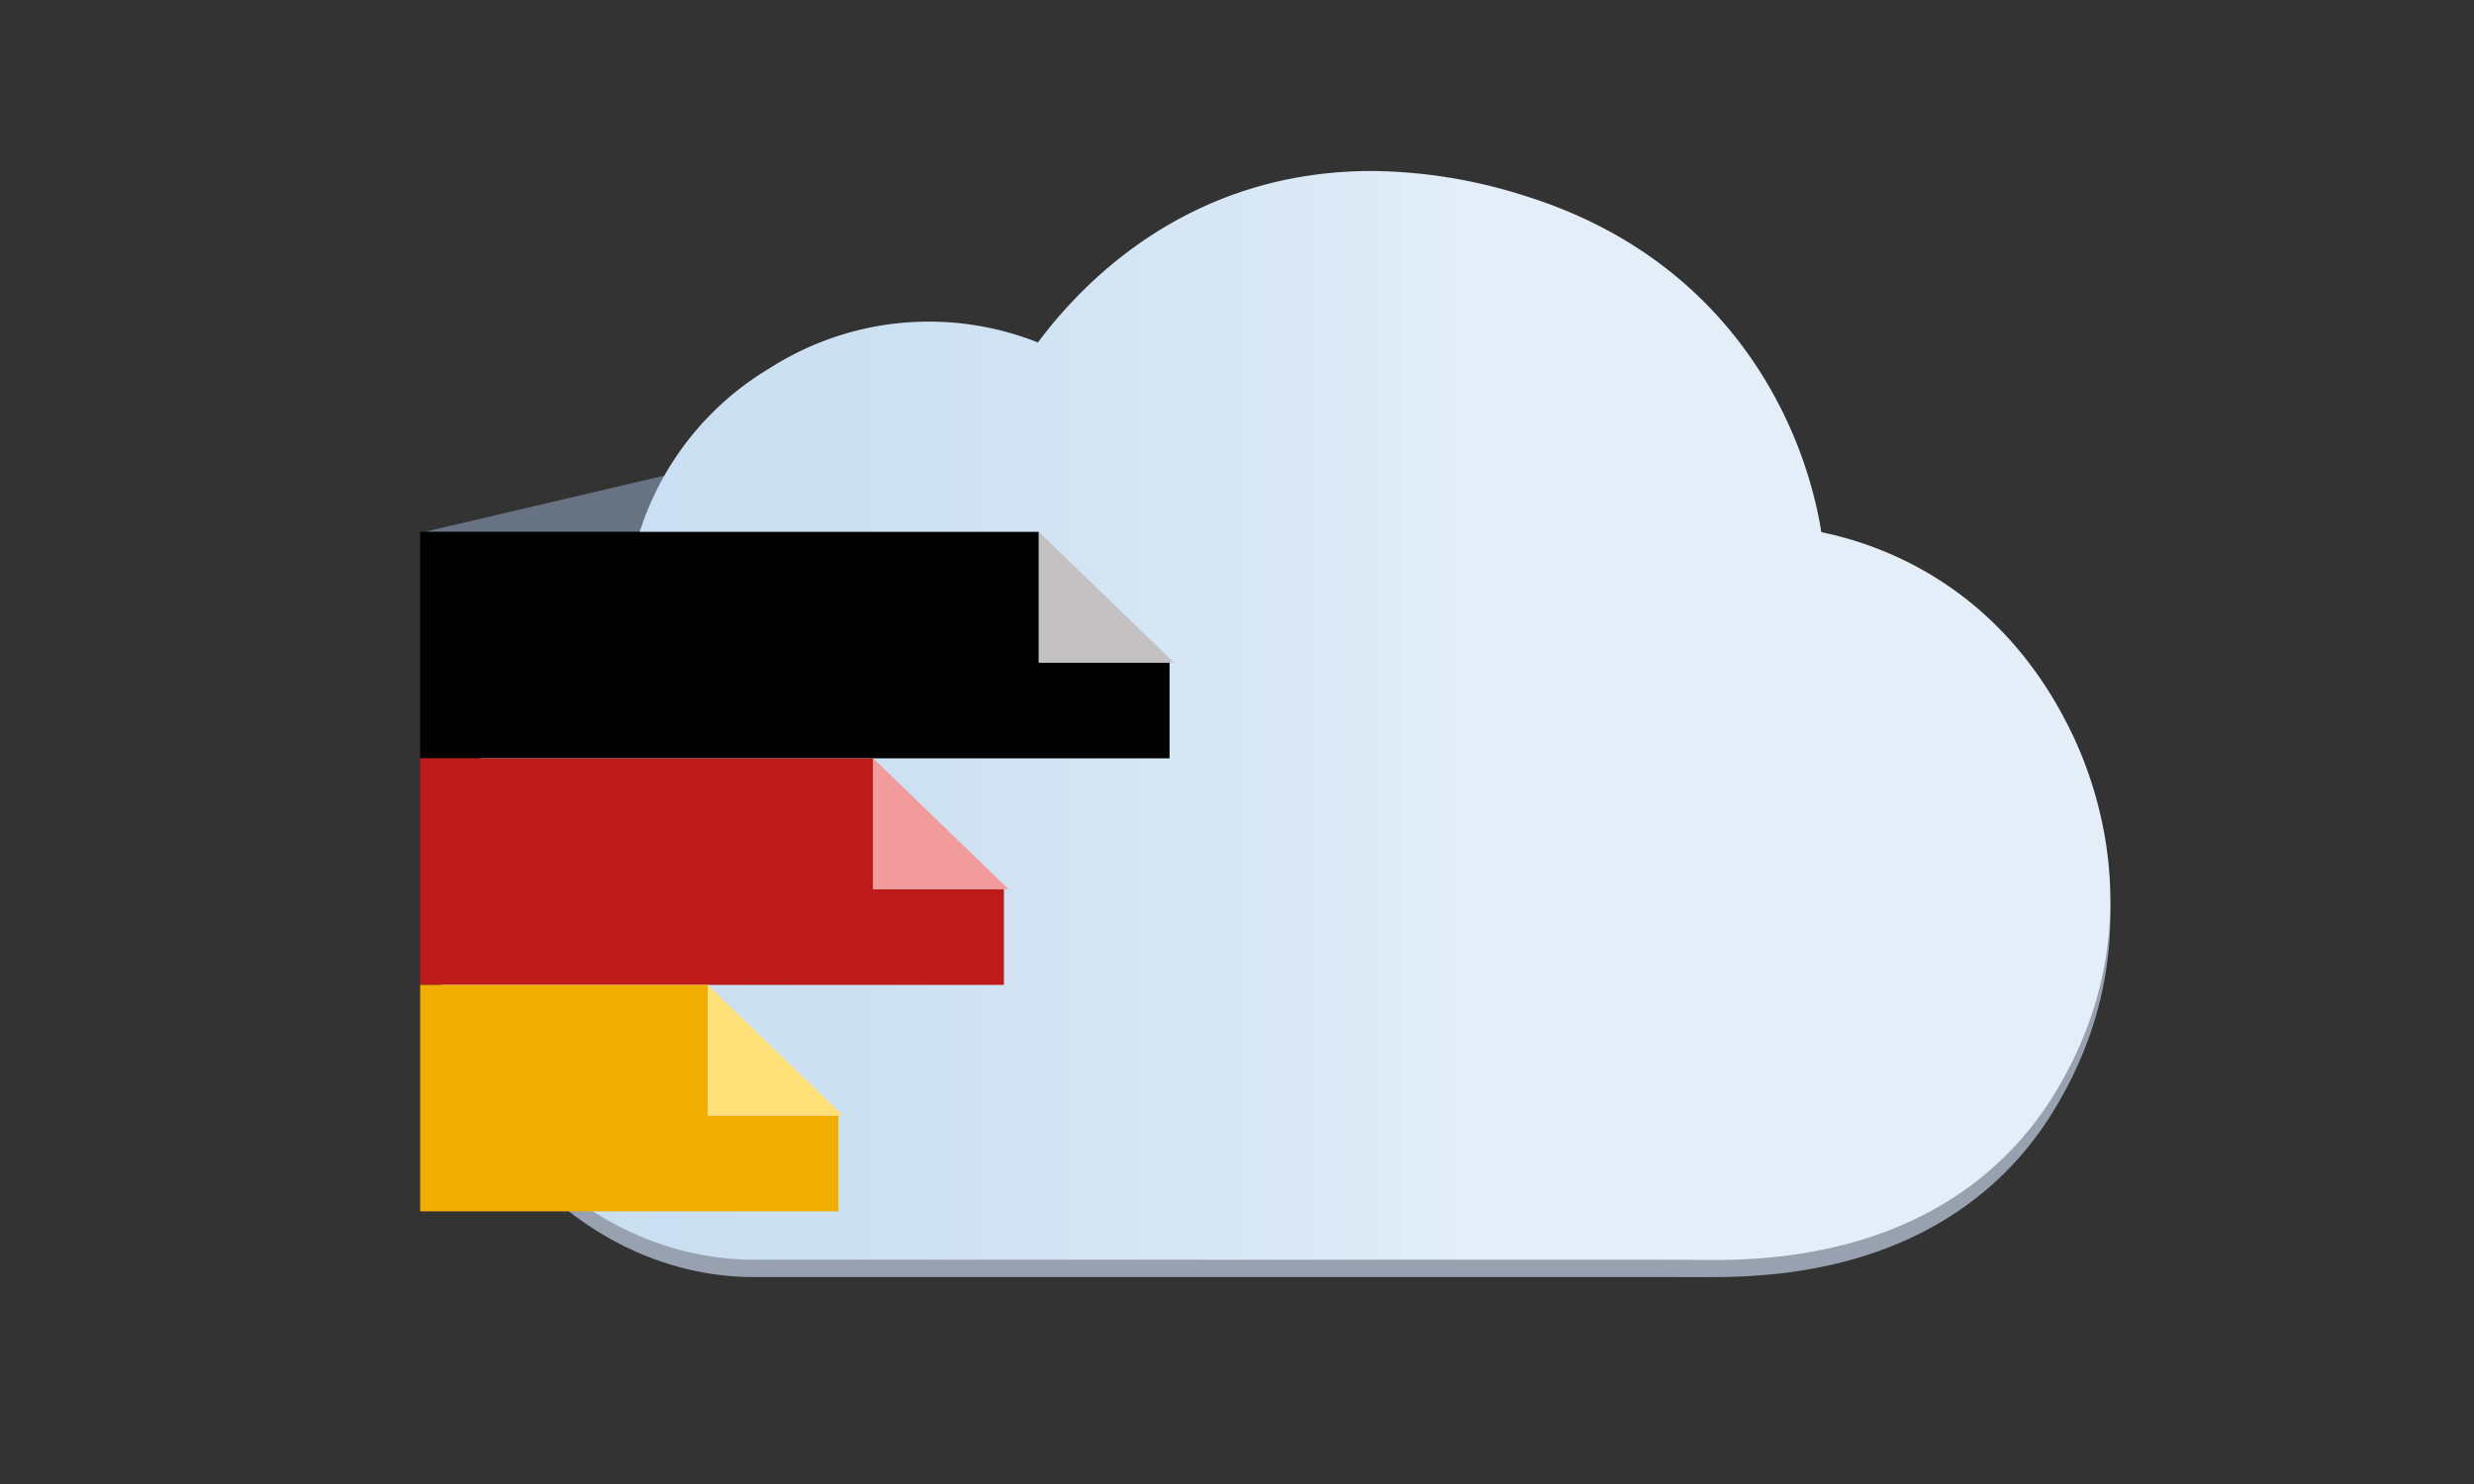 <svg id="Ebene_1" data-name="Ebene 1" xmlns="http://www.w3.org/2000/svg" width="300" height="180" viewBox="0 20 300 180">
	<rect x="0" y="20" width="300" height="180" fill="#333333" stroke="none"/>
	<defs>
		<style>.cls-1{fill:#677282}.cls-2{fill:#98a1af}.cls-3{fill:url(#linear-gradient)}.cls-4{fill:#c4c1c2}.cls-5{fill:#bc1a1b}.cls-6{fill:#f29b9d}.cls-7{fill:#f0ad02}.cls-8{fill:#ffe079}</style>
		<linearGradient id="linear-gradient" x1="53.07" y1="106.76" x2="255.93" y2="106.76" gradientUnits="userSpaceOnUse">
			<stop offset="0" stop-color="#c8def0"/>
			<stop offset=".24" stop-color="#cce0f1"/>
			<stop offset=".47" stop-color="#d7e7f5"/>
			<stop offset=".62" stop-color="#e3eef9"/>
		</linearGradient>
	</defs>
	<title>300x220_cmig</title>
	<path class="cls-1" d="M51.48 84.51H98.5V73.48L51.48 84.51z"/>
	<path class="cls-2" d="M201.15 174.9H91.39c-11.74 0-23.16-6.16-30.54-16.49a42.41 42.41 0 0 1-6.18-36.13c4.17-15.05 14.41-21.35 21.24-23.93-.28-9.76 3.14-23.6 17.44-32.45a35.54 35.54 0 0 1 32.51-3.14c5.75-7.79 18.69-21 40.49-21a62.13 62.13 0 0 1 18.51 3 51.16 51.16 0 0 1 36 41.14c8 1.65 22 7 30.36 24.55 3.31 6.89 9.69 25-2.3 44.45-5.62 9.12-17.3 20-41 20zm7.11-82.81c0-.26-.31-25.68-27.16-34.09a49.77 49.77 0 0 0-14.75-2.42c-22.22 0-32 18.43-32.43 19.19l-3.4 6.58-6-4a23.39 23.39 0 0 0-11.9-3.3A23.77 23.77 0 0 0 100 77.77a22 22 0 0 0-10.5 23.87l2 7.7-7.54 1c-.52.06-12.77 1.82-16.64 15.78a27.74 27.74 0 0 0 4.07 24c4.91 6.87 12.4 11 20 11h109.77s41.18-38.5 38.25-44.62c-8.14-17.16-31.15-24.41-31.15-24.41z"/>
	<path class="cls-3" d="M201.15 172.79H91.39c-11.74 0-23.16-6.12-30.54-16.36a41.81 41.81 0 0 1-6.18-35.85c4.17-14.93 14.41-21.17 21.24-23.73a35.75 35.75 0 0 1 17.44-32.2 35.81 35.81 0 0 1 32.51-3.11c5.75-7.73 18.69-20.8 40.49-20.8a62.41 62.41 0 0 1 18.51 3c24.7 7.67 33.87 27.52 36 40.81 8 1.64 22 7 30.36 24.36 3.31 6.84 9.69 24.82-2.3 44.1-5.62 9-17.3 19.82-41 19.82z"/>
	<path d="M125.97 84.51H50.95v27.47h90.87v-11.62h-15.85V84.51z"/>
	<path class="cls-4" d="M125.97 84.51v15.85h16.38l-16.38-15.85z"/>
	<path class="cls-5" d="M105.89 111.98H50.95v27.48h70.79v-11.63h-15.85v-15.85z"/>
	<path class="cls-6" d="M105.89 111.98v15.85h16.38l-16.38-15.85z"/>
	<path class="cls-7" d="M85.82 139.46H50.95v27.47h50.72V155.3H85.82v-15.84z"/>
	<path class="cls-8" d="M85.82 139.46v15.84h16.38l-16.38-15.84z"/>
</svg>